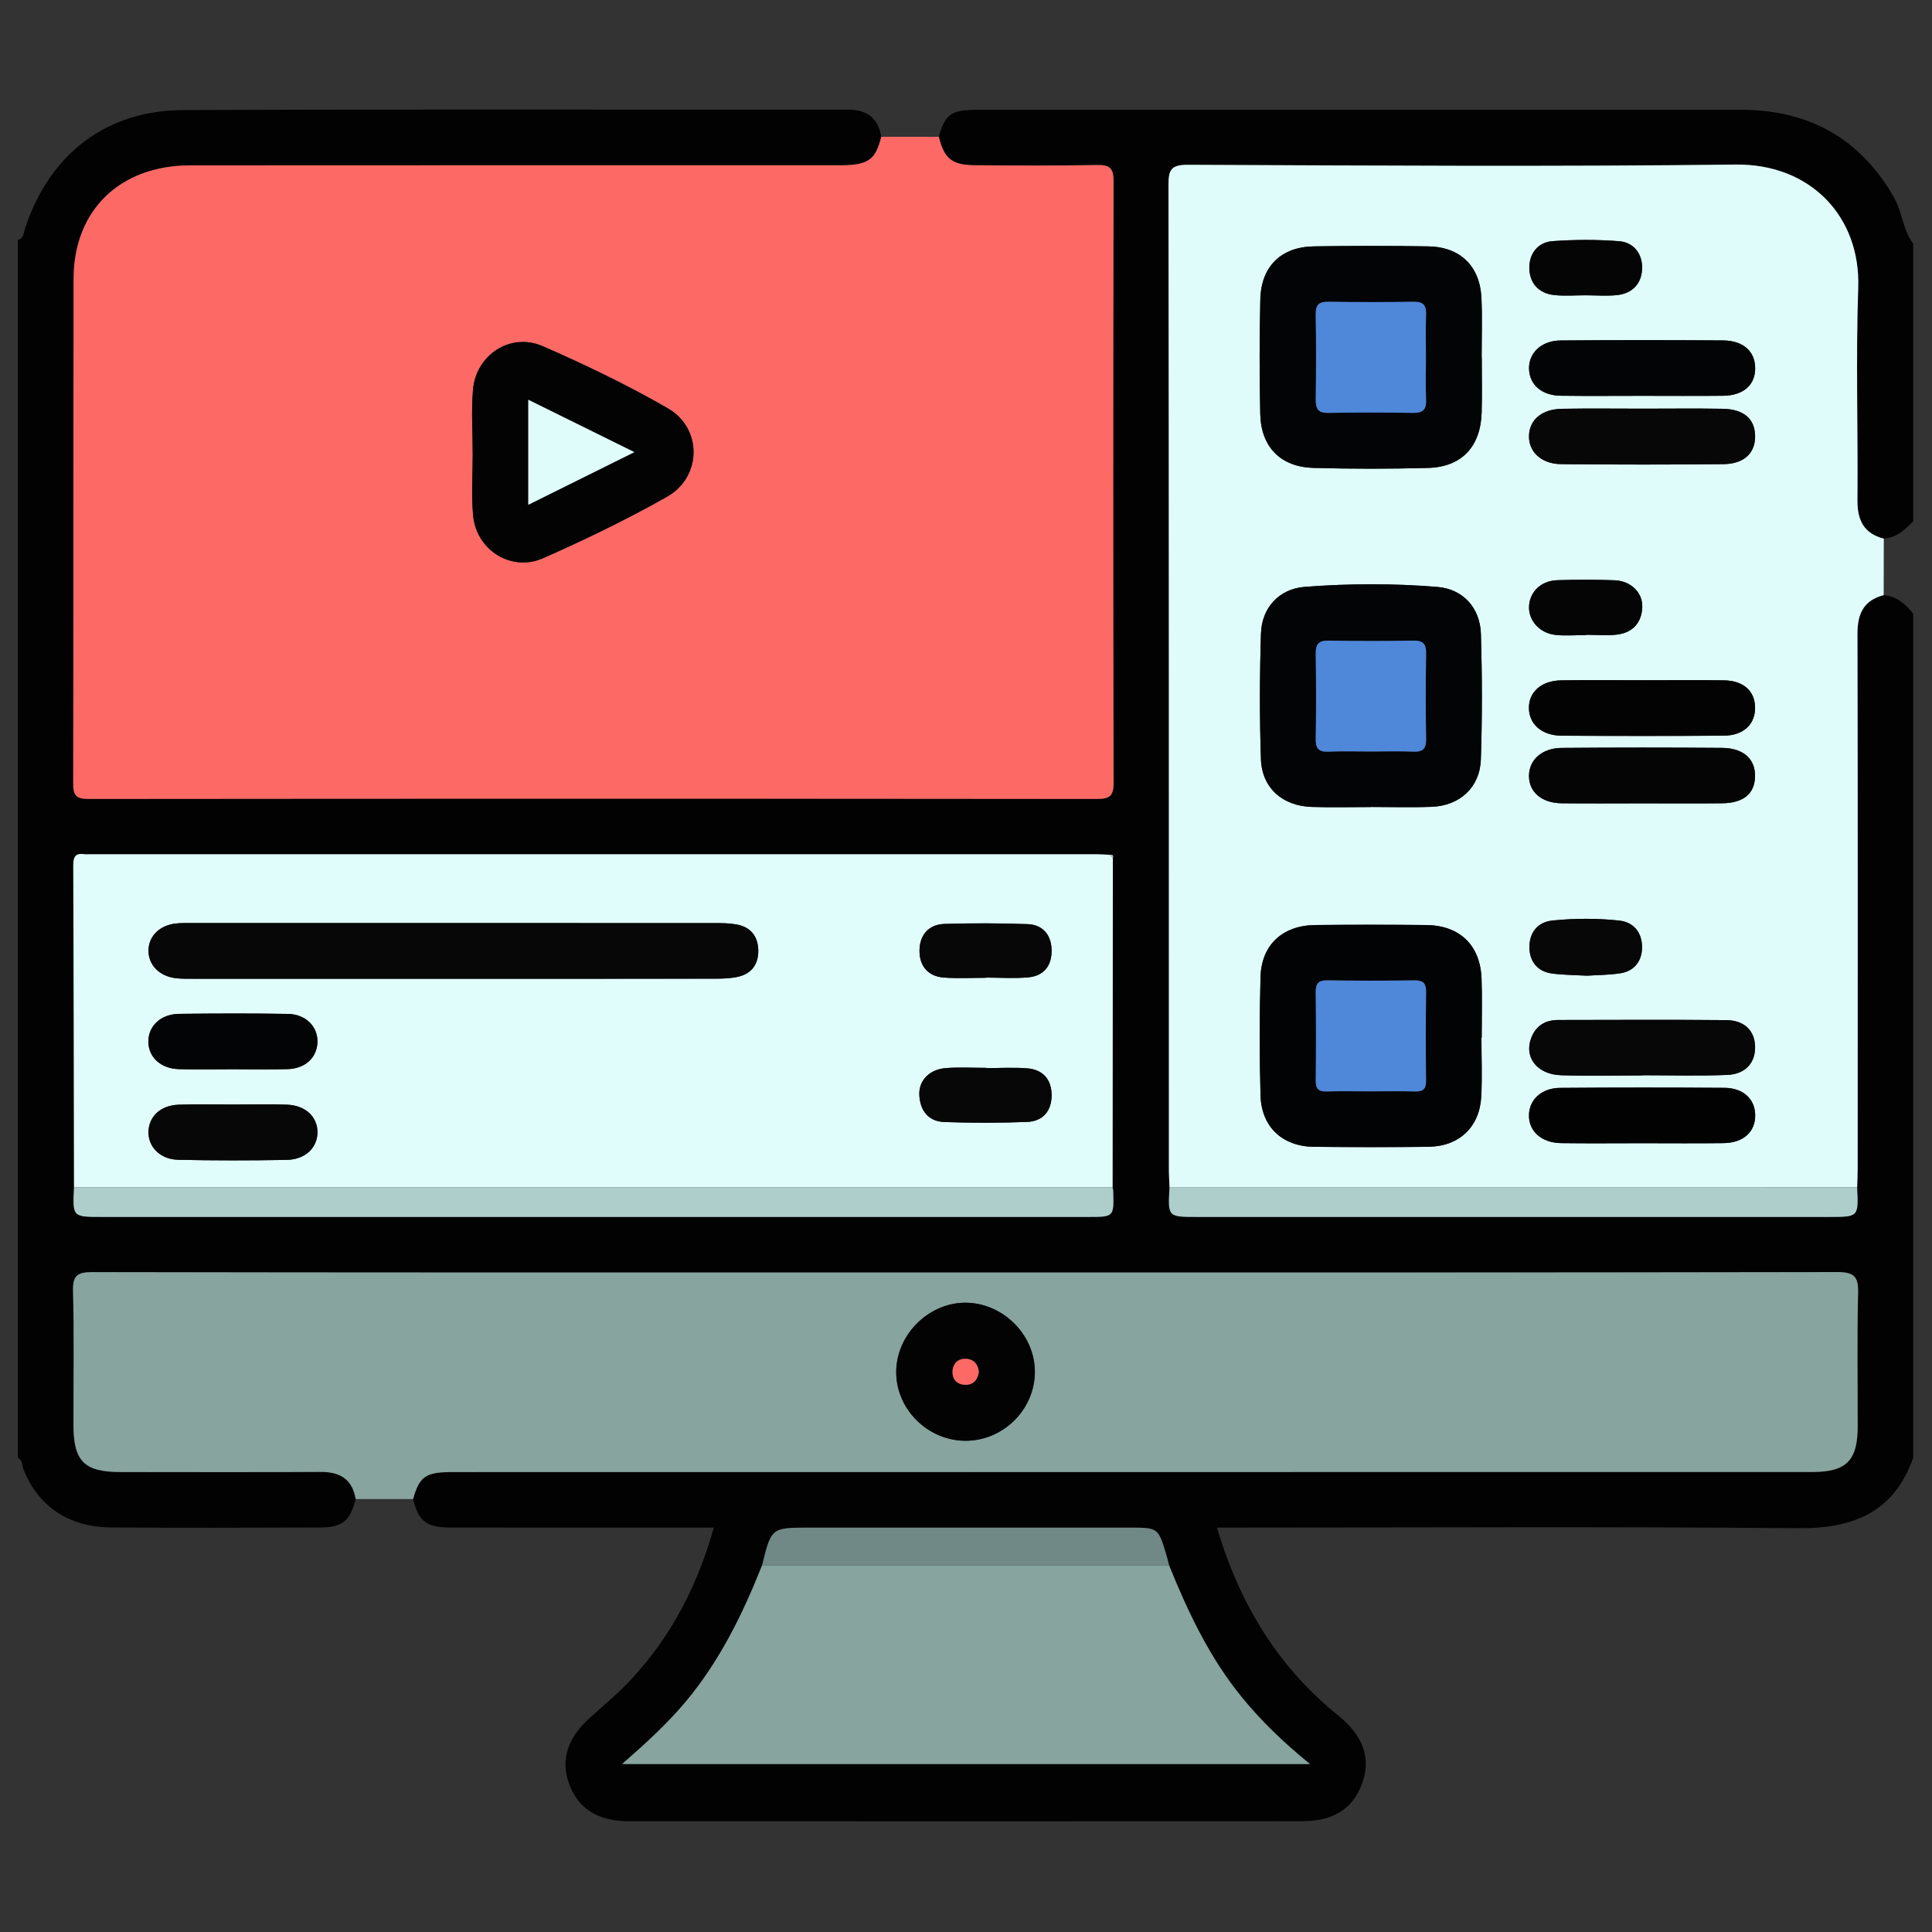 <?xml version="1.0" encoding="UTF-8"?>
<svg xmlns="http://www.w3.org/2000/svg" xmlns:xlink="http://www.w3.org/1999/xlink" version="1.1" id="Layer_1" x="0px" y="0px" width="85px" height="85px" viewBox="0 0 85 85" xml:space="preserve">
<rect x="0" y="0" width="85" height="85" fill="#333333" stroke="none"/>
<g id="Layer_1_1_" display="none">
	<path display="inline" fill="#030303" d="M42.807,4.472c11.269,0,22.541,0.083,33.808-0.04c4.668-0.05,8.201,3.523,8.171,8.15   c-0.093,14.03-0.03,28.062-0.036,42.092c-0.001,3.911-2.402,6.93-6.115,7.725c-0.722,0.156-1.455,0.146-2.188,0.146   c-6.227,0.003-12.452,0.011-18.68-0.011c-0.636-0.004-0.883,0.113-0.861,0.82c0.055,1.887,0.041,3.774,0.005,5.662   c-0.011,0.575,0.123,0.764,0.731,0.756c2.534-0.035,5.071-0.043,7.605-0.002c2.023,0.033,3.799,0.73,5.179,2.27   c0.86,0.957,1.315,2.081,1.313,3.38c-0.004,1.269,0.003,2.536-0.002,3.806c-0.004,1.283-0.434,1.723-1.721,1.723   c-10.113,0.003-20.229,0-30.343,0c-7.945,0-15.89,0.002-23.835,0c-1.569,0-1.926-0.359-1.928-1.938c0-0.985,0-1.973,0-2.959   c0-3.25,1.911-5.522,5.111-6.137c1.094-0.208,2.189-0.146,3.286-0.152c1.888-0.013,3.776-0.036,5.662,0.015   c0.662,0.021,0.786-0.191,0.773-0.801c-0.04-1.859-0.05-3.723,0.003-5.578c0.021-0.731-0.233-0.865-0.905-0.863   c-6.311,0.023-12.622,0.006-18.933,0.018c-3.29,0.008-5.734-1.385-7.253-4.318c-0.511-0.986-0.75-2.061-0.75-3.174   c-0.003-14.37-0.021-28.738,0.01-43.105C0.925,7.689,4.33,4.485,8.742,4.481C20.098,4.464,31.452,4.472,42.807,4.472z    M74.936,42.17c-1.027,0.671-1.494,1.51-0.854,2.717c0.128,0.24,0.154,0.535,0.217,0.807c0.08,0.352,0.286,0.531,0.649,0.523   c1.06,0.271,2.118,0.547,3.18,0.819c1.106,0.296,2.214,0.595,3.322,0.888c0.353,0.094,0.618,0.137,0.601-0.416   c-0.041-1.316-0.031-2.638-0.002-3.955c0.01-0.432-0.166-0.585-0.546-0.673c-1.116-0.26-2.226-0.543-3.338-0.817   c-0.531-0.146-1.083-0.241-1.589-0.447C75.837,41.315,75.316,41.498,74.936,42.17z M80.848,39.854   c0.037,0.02,0.075,0.039,0.114,0.058c-0.017-0.042-0.034-0.083-0.051-0.125c-0.06-0.124-0.103-0.262-0.183-0.37   c-2.58-3.447-7.89-3.564-10.853-0.207c-0.59,0.668-1.183,0.963-2.062,0.733c-5.572-1.457-11.149-2.902-16.729-4.34   c-0.768-0.198-1.188-0.633-1.341-1.429c-0.646-3.31-3.31-5.64-6.655-5.796c-1.201-0.056-2.37,0.157-3.539,0.887   c1.757,0.452,3.354,0.897,4.969,1.264c0.905,0.206,1.41,0.689,1.625,1.59c0.287,1.202,0.631,2.391,0.979,3.577   c0.183,0.612,0.033,1.105-0.394,1.543c-0.94,0.97-1.887,1.936-2.826,2.907c-0.477,0.493-1.016,0.624-1.688,0.435   c-1.353-0.379-2.715-0.724-4.083-1.045c-0.324-0.076-0.655-0.3-1.094-0.127c0.127,0.184,0.211,0.325,0.315,0.45   c2.805,3.407,7.819,3.493,10.792,0.141c0.646-0.726,1.271-0.942,2.221-0.69c5.402,1.437,10.814,2.847,16.238,4.209   c1.008,0.254,1.539,0.721,1.733,1.756c0.356,1.889,1.433,3.345,3.024,4.4c2.127,1.416,5.152,1.555,6.932,0.338   c-0.248-0.279-0.609-0.27-0.923-0.354c-1.356-0.362-2.718-0.711-4.084-1.038c-0.698-0.168-1.144-0.552-1.333-1.251   c-0.338-1.247-0.7-2.488-1.039-3.734c-0.191-0.707-0.05-1.314,0.503-1.847c0.833-0.799,1.657-1.611,2.425-2.471   c0.641-0.716,1.328-0.907,2.258-0.643C77.672,39.123,79.232,39.597,80.848,39.854z M71.443,52.832   c-0.848-0.587-1.752-0.85-2.815-0.828c-3.257,0.059-6.517,0.061-9.772-0.003c-0.922-0.019-1.551,0.265-2.022,1.006   c-0.657,0.611-1.38,0.72-2.146,0.233c-1.453-0.924-2.764-0.811-4.408-0.139c-1.754,0.717-2.854,1.609-3.25,3.438   c-0.166,0.772-0.734,1.168-1.543,1.168c-1.771,0.002-3.542,0.002-5.314,0c-0.764-0.001-1.273-0.366-1.532-1.085   c-0.114-0.316-0.284-0.62-0.35-0.943c-0.254-1.254-0.949-2.021-2.247-2.209c-0.243-0.035-0.501-0.138-0.697-0.283   c-1.479-1.104-2.923-0.855-4.375,0.054c-0.766,0.479-1.487,0.379-2.144-0.234c-0.472-0.745-1.102-1.046-2.026-1.006   c-1.852,0.08-3.709,0.021-5.564,0.024c-4.58,0.009-9.161,0.021-13.741,0.031c-1.038-0.231-1.361-0.592-1.361-1.596   C6.129,37.644,6.128,24.824,6.136,12.005c0-1.399,0.862-2.254,2.25-2.313C8.583,9.683,8.78,9.688,8.977,9.688   c22.568,0,45.134,0,67.705,0c0.281,0,0.563-0.004,0.844,0.021c1.107,0.103,1.912,0.931,1.99,2.044   c0.021,0.281,0.01,0.563,0.01,0.845c0,7.241,0,14.481,0.008,21.722c0,0.31-0.146,0.677,0.283,0.877   c0.785,0.365,1.439,0.938,2.222,1.531c0-0.281,0-0.44,0-0.6c0-7.974,0.008-15.947-0.004-23.92c-0.005-2.98-2.066-5.029-5.06-5.03   c-22.767-0.006-45.531-0.006-68.294,0C5.654,7.181,3.618,9.25,3.61,12.293c-0.008,3.156-0.002,6.311-0.002,9.467   c0,10.96,0.006,21.92-0.006,32.879c-0.002,1.519,0.449,2.82,1.55,3.873c1.112,1.066,2.479,1.317,3.97,1.316   c22.455-0.014,44.911-0.01,67.366-0.01c0.31,0,0.619-0.004,0.93-0.021c2.211-0.107,4.032-1.611,4.475-3.794   c0.342-1.685,0.078-3.396,0.15-5.233C78.824,53.631,75.311,54.195,71.443,52.832z M74.945,34.031   c0.308,0.015,0.627-0.016,0.922,0.054c0.855,0.204,0.976-0.165,0.972-0.946c-0.034-6.354-0.019-12.709-0.019-19.064   c0-1.797,0-1.797-1.872-1.635c-0.169-0.015-0.335-0.044-0.503-0.044C52.814,12.394,31.182,12.397,9.55,12.38   c-0.608,0-0.729,0.175-0.728,0.75c0.017,11.802,0.02,23.604-0.006,35.405c-0.001,0.705,0.233,0.802,0.849,0.799   c4.844-0.021,9.689-0.012,14.534-0.012c0.269,0,0.537,0,0.967,0c-0.768-0.805-0.59-1.563-0.155-2.262   c0.853-1.365,0.727-2.57,0.132-4.112c-0.715-1.852-1.674-3.013-3.592-3.436c-0.753-0.166-1.068-0.736-1.059-1.518   c0.021-1.662,0.005-3.323,0.006-4.985c0.001-1.238,0.155-1.615,1.328-1.917c1.692-0.437,2.481-1.452,3.196-3.057   c0.773-1.735,0.805-3.118-0.13-4.655c-0.489-0.804-0.248-1.476,0.405-2.103c1.138-1.091,2.236-2.224,3.353-3.339   c0.917-0.916,1.249-1.059,2.363-0.427c1.477,0.838,2.726,0.743,4.346,0.105c1.782-0.702,2.845-1.629,3.262-3.439   c0.199-0.863,0.836-1.189,1.712-1.175c1.548,0.027,3.099,0.007,4.646,0.007c1.457,0,1.775,0.124,2.166,1.48   c0.442,1.54,1.338,2.305,2.832,2.987c1.822,0.833,3.312,0.928,4.961-0.115c0.65-0.41,1.287-0.222,1.828,0.331   c0.905,0.927,1.825,1.839,2.748,2.75c1.911,1.888,1.873,1.699,0.728,4.084c-0.419,0.874-0.572,1.615,0.011,2.481   c0.37,0.548,0.657,1.205,0.782,1.852c0.205,1.044,0.806,1.515,1.769,1.842c2.66,0.903,2.346,0.848,2.356,3.405   c0.004,0.758-0.247,1.707,0.112,2.224c0.393,0.564,1.434,0.473,2.181,0.703c0.024,0.008,0.053,0.018,0.079,0.028   c0.322,0.131,0.568,0.053,0.824-0.2C70.182,35.062,72.412,34.192,74.945,34.031z M28.872,35.802   c-0.384-7.415,5.85-14.176,13.27-14.392c7.521-0.219,13.526,4.876,14.538,12.356c0.051,0.375,0.184,0.542,0.524,0.628   c1.553,0.393,3.104,0.795,4.653,1.2c0.383,0.1,0.592,0.101,0.604-0.429c0.043-1.681,0.068-1.681-1.525-2.302   c-0.263-0.102-0.519-0.222-0.785-0.305c-0.649-0.203-1.035-0.629-1.196-1.291c-0.392-1.594-1.022-3.091-1.874-4.496   c-0.318-0.524-0.33-1.057-0.063-1.607c0.172-0.354,0.32-0.717,0.48-1.077c0.563-1.26,0.564-1.263-0.406-2.227   c-0.558-0.555-1.046-1.376-1.714-1.571c-0.721-0.211-1.489,0.494-2.226,0.823c-0.687,0.308-1.271,0.292-1.906-0.106   c-1.102-0.689-2.273-1.287-3.54-1.542c-1.326-0.268-2.115-0.93-2.392-2.239c-0.033-0.162-0.146-0.31-0.176-0.472   c-0.168-0.87-0.664-1.171-1.549-1.069c-0.859,0.099-1.88-0.213-2.564,0.152c-0.661,0.354-0.703,1.461-1.011,2.238   c-0.252,0.637-0.655,1.001-1.322,1.157c-0.987,0.23-1.962,0.541-2.853,1.019c-2.883,1.548-1.911,1.406-5.009,0.099   c-0.406-0.171-0.671-0.167-0.946,0.18c-0.173,0.219-0.398,0.397-0.594,0.6c-0.548,0.563-1.422,1.067-1.547,1.714   c-0.124,0.638,0.483,1.436,0.82,2.14c0.334,0.699,0.313,1.323-0.105,1.989c-0.673,1.076-1.271,2.223-1.501,3.464   c-0.261,1.414-1.067,2.091-2.37,2.493c-1.407,0.433-1.39,0.504-1.383,1.952c0.004,0.787-0.25,1.764,0.121,2.307   c0.369,0.541,1.362,0.688,2.107,0.931c0.758,0.247,1.151,0.742,1.317,1.491c0.232,1.047,0.506,2.131,1.123,2.981   c1.118,1.539,1.053,2.987,0.071,4.498c-0.367,0.563-0.319,1.021,0.257,1.407c0.137,0.093,0.237,0.24,0.362,0.354   c0.6,0.545,1.05,1.491,1.784,1.58c0.679,0.082,1.458-0.479,2.158-0.828c0.678-0.338,1.277-0.304,1.906,0.102   c0.806,0.52,1.659,1.056,2.582,1.216c2.109,0.36,3.345,1.505,3.743,3.588c0.078,0.408,0.328,0.521,0.729,0.511   c0.816-0.027,1.639-0.059,2.449,0.006c0.662,0.054,0.958-0.209,1.131-0.813c0.16-0.563,0.438-1.096,0.633-1.649   c0.193-0.557,0.563-0.904,1.122-1.039c1.653-0.396,3.199-1.056,4.654-1.928c0.474-0.281,0.938-0.295,1.45-0.103   c0.854,0.321,1.705,1.192,2.527,0.896c0.791-0.285,1.315-1.265,2.019-1.869c0.511-0.438,0.573-0.812,0.278-1.425   c-0.369-0.772-1.064-1.556-0.851-2.415c0.226-0.895-0.206-0.964-0.798-1.089c-0.305-0.063-0.619-0.103-0.898-0.224   c-0.559-0.242-0.869-0.075-1.246,0.408c-2.629,3.394-6.104,5.319-10.395,5.502C35.58,49.609,29.284,43.768,28.872,35.802z    M42.837,78.238c7.856,0,15.714,0.005,23.572-0.008c0.858-0.002,2.01,0.379,2.493-0.174c0.424-0.483,0.103-1.607,0.137-2.447   c0.041-0.998-0.413-1.729-1.189-2.289c-0.9-0.65-1.928-0.862-3.024-0.862c-14.673,0.005-29.345,0.004-44.017,0.004   c-0.226,0-0.451-0.002-0.675,0.017c-2.325,0.191-3.51,1.459-3.51,3.748c0,0.338,0.051,0.688-0.01,1.012   c-0.168,0.904,0.253,1.021,1.05,1.02C26.053,78.229,34.445,78.238,42.837,78.238z M42.756,69.755c3.547,0,7.096-0.009,10.645,0.011   c0.549,0.002,0.802-0.092,0.787-0.729c-0.043-1.913-0.039-3.83-0.004-5.743c0.012-0.62-0.238-0.761-0.791-0.76   c-7.098,0.01-14.191,0.011-21.29-0.005c-0.522,0-0.676,0.166-0.669,0.68c0.025,1.941,0.036,3.887-0.005,5.828   c-0.012,0.615,0.199,0.734,0.767,0.73C35.717,69.743,39.237,69.755,42.756,69.755z M51.479,42.481   c-0.918-0.495-1.563-0.34-2.375,0.355c-5.365,4.607-13.638,2.094-15.629-4.689c-0.187-0.637-0.344-1.272,0.176-1.829   c0.523-0.561,1.155-0.438,1.806-0.269c2.121,0.552,4.249,1.08,6.369,1.632c0.311,0.081,0.543,0.148,0.837-0.112   c1.762-1.557,1.749-1.543,1.166-3.745c-0.151-0.574-0.441-0.801-0.995-0.934c-2.103-0.508-4.196-1.057-6.287-1.612   c-1.507-0.4-1.809-1.489-0.745-2.606c4.949-5.192,13.729-3.345,16.174,3.403c0.073,0.211,0.139,0.427,0.207,0.641   c0.245,0.746,0.991,0.717,1.473,0.663c0.434-0.049,0.104-0.634,0.017-0.957c-1.271-4.605-5.249-7.93-9.894-8.291   c-4.811-0.374-9.317,2.3-11.229,6.659c-1.946,4.435-0.879,9.558,2.675,12.853C39.92,48.001,47.711,47.467,51.479,42.481z    M60.552,49.271c2.269,0,4.388,0,6.589,0c-0.58-0.953-1.072-1.862-1.316-2.875c-0.068-0.282-0.271-0.342-0.482-0.396   c-1.711-0.445-3.426-0.873-5.133-1.327c-0.516-0.136-0.563,0.084-0.402,0.468c0.282,0.672,0.576,1.338,0.896,1.994   C61.05,47.855,61.2,48.557,60.552,49.271z"></path>
	<path display="inline" fill="#D7EBFD" d="M74.945,34.031c-2.533,0.161-4.766,1.03-6.59,2.832c-0.256,0.253-0.502,0.332-0.824,0.2   c-0.026-0.011-0.053-0.02-0.079-0.028c-0.747-0.23-1.788-0.139-2.181-0.703c-0.359-0.518-0.108-1.466-0.112-2.224   c-0.013-2.558,0.304-2.502-2.357-3.405c-0.962-0.327-1.563-0.798-1.768-1.842c-0.125-0.647-0.412-1.304-0.782-1.852   c-0.583-0.867-0.43-1.607-0.011-2.481c1.147-2.385,1.186-2.196-0.728-4.084c-0.923-0.91-1.843-1.823-2.746-2.75   c-0.543-0.553-1.18-0.741-1.828-0.331c-1.651,1.042-3.141,0.947-4.961,0.115c-1.494-0.682-2.392-1.447-2.834-2.987   c-0.391-1.356-0.707-1.479-2.164-1.48c-1.551,0-3.101,0.021-4.647-0.007c-0.876-0.015-1.513,0.312-1.712,1.175   c-0.417,1.81-1.48,2.737-3.262,3.439c-1.62,0.638-2.869,0.733-4.346-0.105c-1.115-0.632-1.446-0.489-2.363,0.427   c-1.116,1.115-2.214,2.248-3.353,3.339c-0.653,0.627-0.895,1.298-0.405,2.103c0.935,1.538,0.903,2.92,0.13,4.655   c-0.714,1.604-1.503,2.62-3.196,3.057c-1.173,0.303-1.327,0.679-1.328,1.917c-0.001,1.662,0.014,3.324-0.006,4.985   c-0.009,0.782,0.305,1.352,1.059,1.518c1.918,0.422,2.877,1.584,3.592,3.436c0.595,1.542,0.721,2.747-0.132,4.112   c-0.435,0.696-0.613,1.457,0.155,2.262c-0.43,0-0.698,0-0.967,0c-4.844,0-9.689-0.012-14.534,0.012   c-0.616,0.003-0.85-0.094-0.849-0.799C8.843,36.733,8.84,24.931,8.823,13.129c0-0.575,0.12-0.75,0.728-0.75   c21.631,0.017,43.264,0.014,64.895,0.016c0.168,0,0.334,0.029,0.504,0.044C74.947,19.637,74.945,26.834,74.945,34.031z"></path>
	<path display="inline" fill="#E8EBED" d="M28.825,53.007c0.657,0.613,1.378,0.714,2.144,0.234c1.452-0.909,2.897-1.157,4.375-0.054   c0.196,0.146,0.455,0.248,0.697,0.283c1.298,0.188,1.993,0.955,2.247,2.209c0.065,0.323,0.236,0.627,0.35,0.943   c0.259,0.719,0.768,1.084,1.532,1.085c1.771,0.002,3.543,0.002,5.314,0c0.809,0,1.379-0.396,1.545-1.168   c0.394-1.829,1.494-2.724,3.248-3.438c1.646-0.672,2.957-0.785,4.408,0.139c0.766,0.484,1.486,0.378,2.146-0.233   c4.573,0.004,9.146,0.007,13.721,0.015c0.315,0,0.614-0.035,0.892-0.188c3.867,1.364,7.383,0.799,10.601-2.063   c-0.071,1.843,0.188,3.553-0.149,5.234c-0.441,2.182-2.265,3.686-4.476,3.794c-0.312,0.017-0.62,0.021-0.931,0.021   c-22.454,0-44.91-0.004-67.365,0.011c-1.49,0.001-2.858-0.25-3.97-1.315c-1.101-1.055-1.552-2.357-1.55-3.873   C3.615,43.68,3.608,32.72,3.608,21.76c0-3.156-0.006-6.311,0.002-9.467C3.618,9.25,5.654,7.181,8.678,7.18   c22.765-0.006,45.53-0.006,68.294,0c2.991,0,5.055,2.05,5.06,5.03c0.012,7.974,0.004,15.947,0.004,23.92c0,0.159,0,0.318,0,0.6   c-0.78-0.593-1.435-1.166-2.22-1.531c-0.433-0.2-0.285-0.567-0.285-0.877c-0.008-7.241-0.006-14.481-0.006-21.722   c0-0.282,0.009-0.564-0.012-0.845c-0.076-1.114-0.883-1.942-1.988-2.044c-0.28-0.026-0.563-0.021-0.846-0.021   c-22.568-0.001-45.137-0.001-67.705,0c-0.197,0-0.395-0.005-0.592,0.003c-1.388,0.059-2.249,0.914-2.25,2.313   c-0.005,12.818-0.004,25.638,0,38.457c0,1.004,0.324,1.362,1.361,1.596c-0.106,0.771,0.311,0.967,0.993,0.965   C15.267,53.011,22.046,53.011,28.825,53.007z"></path>
	<path display="inline" fill="#FBDD75" d="M28.872,35.802c0.413,7.966,6.708,13.808,14.671,13.474   c4.289-0.18,7.766-2.106,10.395-5.5c0.375-0.483,0.688-0.65,1.246-0.408c0.279,0.119,0.596,0.16,0.898,0.224   c0.592,0.125,1.021,0.194,0.798,1.091c-0.216,0.857,0.479,1.641,0.851,2.414c0.295,0.612,0.23,0.984-0.278,1.426   c-0.701,0.604-1.228,1.584-2.021,1.869c-0.822,0.295-1.674-0.576-2.524-0.897c-0.515-0.192-0.979-0.181-1.451,0.103   c-1.455,0.872-3.001,1.53-4.654,1.928c-0.563,0.136-0.929,0.482-1.12,1.037c-0.195,0.558-0.475,1.086-0.635,1.651   c-0.173,0.604-0.469,0.866-1.131,0.813c-0.813-0.063-1.633-0.035-2.449-0.008c-0.4,0.014-0.651-0.102-0.729-0.51   c-0.398-2.083-1.634-3.226-3.743-3.588c-0.923-0.16-1.776-0.695-2.582-1.216c-0.629-0.403-1.228-0.438-1.906-0.103   c-0.7,0.35-1.479,0.91-2.158,0.83c-0.734-0.09-1.184-1.035-1.784-1.58c-0.125-0.112-0.225-0.262-0.362-0.354   c-0.576-0.387-0.625-0.844-0.257-1.407c0.982-1.511,1.046-2.959-0.071-4.498c-0.617-0.851-0.891-1.934-1.123-2.981   c-0.166-0.749-0.559-1.244-1.317-1.491c-0.745-0.243-1.738-0.39-2.107-0.931c-0.371-0.543-0.116-1.521-0.121-2.307   c-0.007-1.448-0.024-1.519,1.383-1.952c1.303-0.402,2.109-1.079,2.37-2.493c0.23-1.242,0.828-2.389,1.501-3.464   c0.418-0.666,0.44-1.29,0.105-1.989c-0.337-0.704-0.944-1.502-0.82-2.14c0.125-0.647,0.999-1.151,1.547-1.714   c0.196-0.202,0.421-0.38,0.594-0.6c0.275-0.347,0.54-0.351,0.946-0.18c3.098,1.307,2.126,1.449,5.009-0.099   c0.891-0.478,1.866-0.789,2.853-1.019c0.667-0.155,1.07-0.52,1.322-1.157c0.308-0.777,0.35-1.885,1.011-2.238   c0.684-0.366,1.705-0.054,2.564-0.152c0.887-0.102,1.381,0.2,1.551,1.069c0.028,0.163,0.141,0.31,0.174,0.472   c0.274,1.309,1.063,1.971,2.392,2.239c1.265,0.255,2.44,0.853,3.54,1.542c0.636,0.398,1.223,0.414,1.906,0.106   c0.732-0.329,1.505-1.034,2.226-0.823c0.668,0.195,1.156,1.016,1.714,1.571c0.973,0.964,0.969,0.967,0.406,2.227   c-0.16,0.359-0.311,0.723-0.482,1.077c-0.268,0.551-0.256,1.083,0.063,1.607c0.851,1.404,1.481,2.901,1.874,4.496   c0.16,0.662,0.547,1.087,1.197,1.291c0.268,0.083,0.521,0.203,0.785,0.305c1.596,0.622,1.567,0.621,1.524,2.302   c-0.014,0.53-0.224,0.529-0.604,0.429c-1.549-0.404-3.102-0.807-4.652-1.2c-0.342-0.086-0.475-0.253-0.525-0.628   c-1.011-7.48-7.016-12.575-14.537-12.356C34.722,21.625,28.488,28.387,28.872,35.802z"></path>
	<path display="inline" fill="#EBEEF0" d="M42.837,78.238c-8.393,0-16.785-0.012-25.177,0.018c-0.797,0.002-1.218-0.113-1.05-1.018   c0.061-0.326,0.01-0.674,0.01-1.012c0-2.289,1.186-3.559,3.51-3.748c0.224-0.021,0.45-0.019,0.675-0.019   c14.672,0,29.345,0.001,44.017-0.004c1.099,0,2.123,0.212,3.025,0.862c0.775,0.561,1.229,1.289,1.188,2.287   c-0.034,0.842,0.287,1.965-0.138,2.447c-0.482,0.553-1.635,0.172-2.492,0.174C58.552,78.243,50.693,78.238,42.837,78.238z"></path>
	<path display="inline" fill="#817481" d="M80.846,39.855c-1.611-0.258-3.174-0.732-4.738-1.177   c-0.93-0.264-1.615-0.073-2.258,0.643c-0.768,0.86-1.592,1.672-2.425,2.471c-0.553,0.531-0.694,1.14-0.503,1.845   c0.339,1.248,0.701,2.489,1.039,3.736c0.189,0.7,0.635,1.083,1.333,1.251c1.366,0.327,2.728,0.676,4.084,1.038   c0.313,0.084,0.675,0.072,0.923,0.352c-1.779,1.219-4.805,1.08-6.932-0.336c-1.594-1.058-2.668-2.514-3.023-4.4   c-0.195-1.035-0.729-1.504-1.734-1.756c-5.424-1.363-10.836-2.772-16.238-4.209c-0.947-0.252-1.575-0.036-2.221,0.69   c-2.975,3.352-7.987,3.268-10.792-0.141c-0.104-0.125-0.188-0.266-0.315-0.45c0.438-0.173,0.77,0.052,1.094,0.127   c1.368,0.321,2.731,0.666,4.083,1.045c0.673,0.189,1.211,0.058,1.689-0.435c0.938-0.971,1.885-1.937,2.825-2.907   c0.427-0.438,0.572-0.932,0.394-1.543c-0.353-1.186-0.692-2.375-0.979-3.577c-0.215-0.901-0.719-1.385-1.625-1.59   c-1.614-0.367-3.21-0.813-4.968-1.264c1.169-0.73,2.338-0.943,3.539-0.887c3.346,0.157,6.012,2.487,6.655,5.796   c0.153,0.795,0.573,1.23,1.341,1.429c5.577,1.438,11.154,2.883,16.729,4.34c0.88,0.23,1.472-0.064,2.062-0.733   c2.964-3.358,8.271-3.24,10.853,0.207c0.08,0.108,0.123,0.246,0.183,0.37C80.891,39.81,80.867,39.832,80.846,39.855z"></path>
	<path display="inline" fill="#A499A4" d="M42.756,69.755c-3.52,0-7.04-0.012-10.56,0.013c-0.568,0.004-0.779-0.115-0.767-0.729   c0.041-1.94,0.03-3.888,0.005-5.828c-0.006-0.515,0.147-0.681,0.669-0.678c7.096,0.014,14.192,0.013,21.29,0.003   c0.553-0.001,0.803,0.14,0.791,0.76c-0.035,1.913-0.039,3.83,0.004,5.743c0.015,0.638-0.238,0.729-0.787,0.729   C49.854,69.746,46.305,69.755,42.756,69.755z"></path>
	<path display="inline" fill="#E7E9EB" d="M51.479,42.481c-3.768,4.985-11.559,5.52-16.256,1.162   c-3.554-3.294-4.621-8.417-2.675-12.854c1.912-4.359,6.421-7.033,11.229-6.659c4.646,0.361,8.623,3.686,9.895,8.291   c0.09,0.322,0.417,0.908-0.018,0.957c-0.479,0.054-1.227,0.083-1.473-0.663c-0.068-0.213-0.133-0.43-0.207-0.641   c-2.443-6.748-11.225-8.595-16.173-3.403c-1.064,1.117-0.762,2.207,0.745,2.606c2.091,0.555,4.184,1.104,6.287,1.612   c0.552,0.133,0.843,0.36,0.995,0.934c0.583,2.202,0.596,2.188-1.166,3.745c-0.294,0.26-0.526,0.193-0.837,0.112   c-2.121-0.553-4.248-1.081-6.369-1.632c-0.65-0.169-1.283-0.292-1.806,0.269c-0.52,0.556-0.363,1.191-0.176,1.829   c1.993,6.784,10.265,9.297,15.63,4.689C49.913,42.141,50.561,41.986,51.479,42.481z"></path>
	<path display="inline" fill="#C3E1FE" d="M74.945,34.031c0-7.197,0.002-14.394,0.003-21.591c1.872-0.162,1.872-0.162,1.872,1.635   c0,6.355-0.016,12.71,0.019,19.064c0.004,0.781-0.114,1.149-0.972,0.946C75.572,34.015,75.253,34.046,74.945,34.031z"></path>
	<path display="inline" fill="#D4E8FA" d="M60.552,49.271c0.648-0.715,0.498-1.416,0.147-2.139   c-0.318-0.654-0.612-1.322-0.896-1.994c-0.16-0.384-0.109-0.604,0.403-0.468c1.707,0.454,3.422,0.884,5.133,1.327   c0.212,0.057,0.414,0.113,0.481,0.396c0.246,1.013,0.738,1.922,1.318,2.875C64.939,49.271,62.82,49.271,60.552,49.271z"></path>
	<path display="inline" fill="#D2E4F3" d="M28.825,53.007c-6.779,0.004-13.559,0.004-20.338,0.017   c-0.683,0.002-1.099-0.193-0.993-0.965c4.58-0.012,9.161-0.022,13.741-0.033c1.855-0.004,3.712,0.058,5.564-0.022   C27.724,51.961,28.353,52.262,28.825,53.007z"></path>
	<path display="inline" fill="#E6E9EC" d="M78.164,42.063c1.111,0.274,2.223,0.557,3.338,0.817c0.38,0.088,0.557,0.242,0.546,0.673   c-0.03,1.317-0.039,2.639,0.002,3.955c0.019,0.553-0.248,0.51-0.601,0.416c-1.108-0.293-2.215-0.592-3.322-0.888   C78.141,45.379,78.15,43.721,78.164,42.063z"></path>
	<path display="inline" fill="#C2DFFB" d="M78.164,42.063c-0.014,1.658-0.023,3.315-0.037,4.974c-1.061-0.273-2.12-0.547-3.18-0.819   c-0.004-1.35-0.008-2.698-0.012-4.047c0.381-0.673,0.899-0.855,1.64-0.554C77.081,41.822,77.633,41.918,78.164,42.063z"></path>
	<path display="inline" fill="#D2E4F3" d="M71.443,52.832c-0.277,0.154-0.576,0.189-0.894,0.188   c-4.573-0.008-9.146-0.01-13.721-0.014c0.473-0.742,1.103-1.023,2.022-1.006c3.256,0.063,6.518,0.063,9.772,0.003   C69.691,51.982,70.598,52.245,71.443,52.832z"></path>
	<path display="inline" fill="#D3E6F8" d="M74.936,42.17c0.004,1.35,0.008,2.698,0.014,4.047c-0.363,0.008-0.569-0.174-0.649-0.523   c-0.063-0.271-0.089-0.564-0.217-0.807C73.441,43.682,73.906,42.841,74.936,42.17z"></path>
	<path display="inline" fill="#817481" d="M80.911,39.788c0.017,0.042,0.034,0.083,0.051,0.125c-0.039-0.02-0.077-0.039-0.114-0.058   C80.867,39.832,80.891,39.81,80.911,39.788z"></path>
</g>
<path fill-rule="evenodd" clip-rule="evenodd" fill="#020202" d="M0.787,64.139c0-17.861,0-35.722,0-53.583  c0.264-0.074,0.254-0.324,0.317-0.516c1.072-3.246,3.548-5.183,6.948-5.197c9.753-0.041,19.506-0.012,29.258-0.019  c0.837-0.001,1.325,0.366,1.461,1.194c-0.253,1.027-0.581,1.254-1.836,1.254c-9.525,0.001-19.05-0.004-28.574,0.004  c-3.079,0.003-5.118,1.971-5.125,4.975c-0.017,7.408,0,14.816-0.018,22.225C3.218,35.01,3.363,35.15,3.896,35.15  c14.789-0.014,29.578-0.014,44.366,0c0.558,0,0.731-0.128,0.731-0.711c-0.021-8.819-0.02-17.638-0.001-26.458  c0.001-0.572-0.156-0.732-0.725-0.721c-1.79,0.035-3.581,0.021-5.372,0.01c-1.015-0.007-1.354-0.29-1.592-1.251  c0.282-1.001,0.542-1.189,1.709-1.189c11.18-0.001,22.36-0.001,33.541,0c0.244,0,0.488,0.006,0.731,0.023  c2.696,0.189,4.686,1.475,6.035,3.817c0.376,0.655,0.396,1.439,0.854,2.048c0,4.072,0,8.143,0,12.215  c-0.36,0.375-0.738,0.722-1.295,0.765c-0.879-0.227-1.166-0.814-1.158-1.69c0.026-3.119-0.073-6.241,0.034-9.357  c0.106-3.108-2.087-5.451-5.397-5.411C68.329,7.336,60.3,7.284,52.271,7.251c-0.742-0.003-0.865,0.205-0.864,0.892  c0.021,14.43,0.016,28.86,0.018,43.291c0,0.27,0.019,0.54,0.029,0.812c-0.076,1.295-0.076,1.295,1.214,1.295  c9.274,0,18.549,0,27.823,0c1.278,0,1.278,0,1.215-1.297c0.009-0.298,0.023-0.595,0.023-0.893c0.001-7.823,0.009-15.646-0.009-23.47  c-0.002-0.874,0.272-1.468,1.153-1.697c0.577,0.044,0.965,0.392,1.3,0.821c0,12.378,0,24.756,0,37.134  c-0.856,2.407-2.644,3.118-5.079,3.096c-8.222-0.074-16.445-0.027-24.669-0.027c-0.281,0-0.562,0-0.884,0  c0.997,3.367,2.689,6.135,5.353,8.284c1.121,0.905,1.43,1.914,1.024,3c-0.405,1.085-1.258,1.632-2.631,1.633  c-9.879,0.005-19.757,0.005-29.636,0c-1.362-0.001-2.22-0.563-2.616-1.652c-0.379-1.042-0.069-2.009,0.916-2.896  c0.604-0.545,1.234-1.066,1.788-1.658c1.781-1.904,2.948-4.148,3.665-6.71c-0.35,0-0.62,0-0.89,0c-3.555,0-7.11,0.003-10.666-0.003  c-1.091-0.002-1.422-0.259-1.677-1.252c0.286-0.999,0.551-1.188,1.716-1.188c8.331-0.002,16.663-0.002,24.993-0.002  c11.615,0,23.229,0.001,34.845-0.001c1.506,0,2.001-0.5,2.003-1.996c0.002-1.953-0.031-3.908,0.018-5.861  c0.019-0.722-0.152-0.94-0.915-0.938c-13.921,0.025-27.844,0.019-41.765,0.019c-11.669,0-23.338,0.006-35.007-0.017  c-0.675,0-0.865,0.161-0.847,0.845c0.049,1.951,0.017,3.906,0.018,5.86c0.001,1.615,0.469,2.089,2.073,2.09  c2.931,0.002,5.862,0.012,8.792-0.006c0.861-0.006,1.405,0.316,1.552,1.196c-0.249,0.969-0.58,1.247-1.591,1.249  c-3.06,0.01-6.121,0.021-9.181-0.003c-1.871-0.014-3.21-0.947-3.851-2.572C0.96,64.461,1,64.234,0.787,64.139z M51.432,68.863  c-0.04-0.155-0.074-0.314-0.121-0.468c-0.359-1.185-0.359-1.185-1.627-1.185c-4.693,0-9.387,0-14.081,0  c-1.666,0-1.666,0-2.072,1.652c-0.853,2.147-1.861,4.206-3.356,5.997c-0.827,0.989-1.778,1.854-2.807,2.751  c10.123,0,20.125,0,30.266,0c-1.167-0.95-2.139-1.886-2.999-2.94C53.211,72.927,52.267,70.927,51.432,68.863z M3.256,52.243  C3.192,53.54,3.192,53.54,4.469,53.54c14.477,0,28.953,0,43.431,0c1.11,0,1.11,0,1.076-1.142c-0.002-0.054-0.017-0.106-0.026-0.161  c0.004-4.825,0.007-9.652,0.011-14.478c0.036-0.12-0.007-0.171-0.131-0.15c-0.19-0.009-0.38-0.025-0.568-0.025  c-14.766-0.001-29.532-0.001-44.297-0.001c-0.082,0-0.165,0.01-0.244-0.002c-0.393-0.061-0.5,0.105-0.498,0.494  C3.243,42.798,3.247,47.521,3.256,52.243z"></path>
<path fill-rule="evenodd" clip-rule="evenodd" fill="#FD6965" d="M38.772,6.019c0.844,0,1.688-0.001,2.532-0.001  c0.237,0.963,0.577,1.245,1.592,1.252c1.791,0.012,3.582,0.025,5.372-0.01c0.568-0.011,0.726,0.149,0.725,0.721  c-0.019,8.819-0.02,17.639,0.001,26.458c0,0.583-0.174,0.712-0.731,0.711c-14.789-0.015-29.577-0.014-44.366,0  c-0.532,0-0.678-0.14-0.676-0.674c0.018-7.408,0-14.816,0.018-22.225c0.007-3.004,2.046-4.972,5.125-4.975  c9.524-0.008,19.049-0.003,28.574-0.004C38.191,7.272,38.519,7.046,38.772,6.019z M20.795,19.913c0.001,0,0.002,0,0.003,0  c0,0.92-0.066,1.846,0.016,2.758c0.137,1.53,1.682,2.506,3.086,1.885c1.852-0.818,3.681-1.705,5.443-2.699  c1.538-0.868,1.569-3.011,0.04-3.892c-1.775-1.022-3.633-1.92-5.513-2.737c-1.414-0.614-2.933,0.387-3.061,1.926  C20.732,18.068,20.795,18.993,20.795,19.913z"></path>
<path fill-rule="evenodd" clip-rule="evenodd" fill="#DFFCFB" d="M82.879,23.698c-0.002,0.829-0.004,1.657-0.005,2.485  c-0.881,0.229-1.155,0.824-1.153,1.697c0.018,7.824,0.01,15.646,0.009,23.47c0,0.298-0.015,0.595-0.023,0.893  c-10.085,0-20.169,0.001-30.252,0.002c-0.011-0.271-0.029-0.542-0.029-0.812c-0.002-14.431,0.003-28.861-0.018-43.291  c-0.001-0.687,0.122-0.895,0.864-0.892C60.3,7.284,68.329,7.336,76.357,7.24c3.311-0.04,5.504,2.303,5.397,5.411  c-0.107,3.116-0.008,6.238-0.034,9.357C81.713,22.884,82,23.472,82.879,23.698z M65.191,15.711c-0.001,0-0.004,0-0.005,0  c0-0.867,0.031-1.735-0.009-2.6c-0.065-1.401-0.93-2.248-2.338-2.272c-1.679-0.028-3.358-0.028-5.037,0  c-1.442,0.024-2.321,0.884-2.354,2.338c-0.04,1.679-0.039,3.359-0.003,5.038c0.033,1.45,0.894,2.33,2.343,2.371  c1.678,0.047,3.359,0.046,5.037,0.001c1.481-0.04,2.316-0.933,2.361-2.438C65.211,17.337,65.191,16.523,65.191,15.711z   M60.304,35.507c0-0.001,0-0.003,0-0.004c0.894,0,1.789,0.027,2.682-0.006c1.233-0.046,2.124-0.852,2.166-2.081  c0.062-1.839,0.058-3.684,0.003-5.522c-0.033-1.145-0.783-1.979-1.909-2.071c-1.942-0.16-3.897-0.153-5.841-0.004  c-1.129,0.087-1.893,0.918-1.927,2.053c-0.058,1.839-0.063,3.684-0.002,5.522c0.041,1.266,0.942,2.066,2.228,2.107  C58.569,35.53,59.437,35.507,60.304,35.507z M65.177,45.654c0.003,0,0.008,0,0.012,0c0-0.867,0.026-1.735-0.006-2.602  c-0.058-1.471-0.959-2.34-2.439-2.355c-1.626-0.017-3.251-0.018-4.877,0c-1.44,0.016-2.371,0.872-2.409,2.292  c-0.047,1.733-0.047,3.47,0,5.202c0.039,1.387,0.961,2.247,2.347,2.263c1.68,0.018,3.361,0.02,5.04,0  c1.348-0.017,2.251-0.865,2.324-2.201C65.215,47.39,65.177,46.521,65.177,45.654z M72.298,17.98c-1.19,0-2.382-0.015-3.572,0.005  c-0.894,0.015-1.44,0.484-1.456,1.192c-0.014,0.701,0.539,1.234,1.413,1.243c2.382,0.024,4.764,0.025,7.145,0  c0.913-0.01,1.401-0.494,1.39-1.242c-0.011-0.749-0.498-1.178-1.429-1.193C74.625,17.965,73.462,17.98,72.298,17.98z M72.262,47.315  c0-0.002,0-0.006,0-0.008c1.245,0,2.491,0.037,3.734-0.015c0.799-0.032,1.234-0.54,1.221-1.238  c-0.015-0.705-0.462-1.165-1.273-1.173c-2.461-0.022-4.925-0.01-7.388-0.006c-0.565,0.002-0.984,0.248-1.192,0.799  c-0.317,0.846,0.265,1.601,1.326,1.633C69.879,47.345,71.071,47.315,72.262,47.315z M72.277,35.344c1.163,0,2.327,0.01,3.49-0.003  c0.936-0.01,1.425-0.417,1.447-1.165c0.024-0.771-0.501-1.265-1.447-1.272c-2.354-0.018-4.708-0.019-7.063,0.001  c-0.87,0.008-1.434,0.53-1.435,1.231c-0.001,0.711,0.556,1.194,1.436,1.205C69.896,35.355,71.086,35.344,72.277,35.344z   M72.236,17.415c1.191,0,2.383,0.01,3.572-0.003c0.893-0.01,1.411-0.47,1.412-1.21c0-0.736-0.52-1.219-1.414-1.225  c-2.381-0.017-4.762-0.018-7.144,0.002c-0.854,0.007-1.42,0.56-1.391,1.265c0.028,0.691,0.561,1.156,1.393,1.167  C69.855,17.427,71.047,17.415,72.236,17.415z M72.271,29.928c-1.191,0-2.382-0.011-3.572,0.003c-0.875,0.01-1.438,0.505-1.433,1.218  c0.006,0.714,0.564,1.212,1.444,1.218c2.381,0.014,4.762,0.017,7.143-0.002c0.872-0.007,1.388-0.523,1.363-1.269  c-0.024-0.712-0.523-1.152-1.374-1.165C74.652,29.917,73.461,29.928,72.271,29.928z M72.257,50.297c1.191,0,2.381,0.012,3.571-0.004  c0.876-0.012,1.402-0.498,1.393-1.236c-0.01-0.705-0.522-1.191-1.354-1.197c-2.407-0.017-4.816-0.017-7.224,0.002  c-0.819,0.005-1.362,0.512-1.375,1.195c-0.015,0.713,0.552,1.225,1.418,1.236C69.876,50.31,71.067,50.297,72.257,50.297z   M69.819,42.926c0.457-0.03,0.976-0.027,1.48-0.107c0.624-0.1,0.947-0.562,0.944-1.149c-0.004-0.623-0.344-1.098-1.015-1.17  c-0.971-0.103-1.949-0.1-2.921-0.001c-0.676,0.068-1.018,0.546-1.02,1.166c-0.002,0.621,0.346,1.087,1.016,1.17  C68.786,42.895,69.275,42.896,69.819,42.926z M69.761,12.992c0.461,0,0.926,0.04,1.382-0.008c0.691-0.073,1.094-0.524,1.104-1.192  c0.01-0.635-0.376-1.131-1.016-1.18c-0.97-0.075-1.952-0.073-2.923-0.002c-0.644,0.046-1.029,0.545-1.024,1.173  c0.004,0.664,0.402,1.125,1.096,1.199C68.835,13.031,69.3,12.991,69.761,12.992z M69.788,27.94c0-0.003,0-0.008,0-0.012  c0.46,0,0.928,0.05,1.38-0.012c0.674-0.091,1.063-0.53,1.085-1.213c0.021-0.632-0.504-1.146-1.211-1.173  c-0.839-0.033-1.681-0.032-2.52-0.004c-0.724,0.024-1.213,0.5-1.25,1.143c-0.034,0.607,0.443,1.177,1.137,1.261  C68.862,27.985,69.328,27.94,69.788,27.94z"></path>
<path fill-rule="evenodd" clip-rule="evenodd" fill="#87A49F" d="M18.173,65.952c-0.841,0.001-1.683,0.001-2.524,0.001  c-0.147-0.88-0.691-1.202-1.552-1.196c-2.931,0.018-5.861,0.008-8.792,0.006c-1.604-0.001-2.072-0.475-2.073-2.09  c-0.001-1.954,0.032-3.909-0.018-5.86c-0.018-0.684,0.172-0.845,0.847-0.845c11.669,0.022,23.338,0.017,35.007,0.017  c13.921,0,27.844,0.007,41.765-0.019c0.763-0.002,0.934,0.217,0.915,0.938c-0.049,1.953-0.016,3.908-0.018,5.861  c-0.002,1.496-0.497,1.996-2.003,1.996c-11.615,0.002-23.229,0.001-34.845,0.001c-8.331,0-16.662,0-24.993,0.002  C18.724,64.765,18.459,64.953,18.173,65.952z M42.461,63.388c1.667,0.012,3.064-1.366,3.069-3.03  c0.005-1.607-1.366-3.002-2.99-3.043c-1.634-0.038-3.082,1.359-3.11,3.004C39.402,61.969,40.791,63.375,42.461,63.388z"></path>
<path fill-rule="evenodd" clip-rule="evenodd" fill="#E0FCFB" d="M48.961,37.759c-0.004,4.826-0.007,9.653-0.011,14.478  c-15.231,0.001-30.463,0.003-45.694,0.006c-0.009-4.723-0.013-9.445-0.033-14.168c-0.002-0.389,0.104-0.554,0.498-0.494  c0.08,0.012,0.162,0.002,0.244,0.002c14.766,0,29.531,0,44.297,0.001c0.188,0,0.378,0.016,0.568,0.025  C48.873,37.66,48.918,37.709,48.961,37.759z M19.924,43.062c3.854,0,7.708,0.002,11.562-0.004c0.323-0.001,0.654-0.012,0.968-0.08  c0.614-0.132,0.919-0.561,0.907-1.171c-0.011-0.615-0.338-1.022-0.955-1.134c-0.317-0.057-0.647-0.061-0.971-0.061  c-7.653-0.003-15.308-0.002-22.961-0.001c-0.244,0-0.49-0.007-0.732,0.019c-0.72,0.077-1.202,0.556-1.209,1.186  c-0.009,0.625,0.465,1.126,1.179,1.218c0.268,0.035,0.542,0.028,0.813,0.028C12.324,43.062,16.124,43.062,19.924,43.062z   M10.277,48.595c-0.811,0-1.623-0.025-2.432,0.008c-0.779,0.031-1.284,0.511-1.312,1.165c-0.029,0.671,0.501,1.239,1.302,1.257  c1.593,0.037,3.189,0.034,4.783,0.005c0.817-0.016,1.345-0.536,1.35-1.21c0.004-0.68-0.523-1.188-1.339-1.219  C11.845,48.568,11.061,48.593,10.277,48.595z M10.229,47.042c0.811,0,1.622,0.019,2.432-0.005c0.768-0.023,1.279-0.504,1.305-1.172  c0.028-0.69-0.504-1.244-1.302-1.257c-1.594-0.027-3.188-0.023-4.782-0.002c-0.812,0.011-1.353,0.531-1.354,1.216  c-0.001,0.688,0.542,1.194,1.35,1.216C8.661,47.059,9.445,47.042,10.229,47.042z M43.384,43.019c0-0.002,0-0.007,0-0.009  c0.621,0,1.246,0.045,1.861-0.012c0.705-0.065,1.045-0.544,1.02-1.229c-0.022-0.654-0.399-1.089-1.057-1.112  c-1.215-0.044-2.434-0.045-3.648-0.009c-0.703,0.02-1.097,0.488-1.106,1.162c-0.008,0.671,0.361,1.145,1.067,1.198  C42.139,43.056,42.763,43.019,43.384,43.019z M43.396,46.992c0-0.003,0-0.008,0-0.011c-0.595,0-1.193-0.036-1.784,0.01  c-0.729,0.057-1.203,0.556-1.165,1.201c0.039,0.679,0.406,1.148,1.104,1.172c1.214,0.042,2.432,0.044,3.646-0.005  c0.692-0.028,1.075-0.49,1.07-1.186c-0.006-0.694-0.392-1.122-1.089-1.173C44.587,46.957,43.99,46.992,43.396,46.992z"></path>
<path fill-rule="evenodd" clip-rule="evenodd" fill="#87A49F" d="M51.432,68.863c0.835,2.063,1.779,4.063,3.203,5.808  c0.86,1.055,1.832,1.99,2.999,2.94c-10.141,0-20.143,0-30.266,0c1.029-0.897,1.98-1.762,2.807-2.751  c1.495-1.791,2.503-3.85,3.356-5.997C39.498,68.863,45.464,68.863,51.432,68.863z"></path>
<path fill-rule="evenodd" clip-rule="evenodd" fill="#AECECC" d="M3.256,52.243c15.231-0.003,30.463-0.005,45.694-0.006  c0.01,0.055,0.024,0.107,0.026,0.161c0.034,1.142,0.034,1.142-1.076,1.142c-14.478,0-28.955,0-43.431,0  C3.192,53.54,3.192,53.54,3.256,52.243z"></path>
<path fill-rule="evenodd" clip-rule="evenodd" fill="#AECECC" d="M51.454,52.245c10.083-0.001,20.167-0.002,30.252-0.002  c0.063,1.297,0.063,1.297-1.215,1.297c-9.274,0-18.549,0-27.823,0C51.378,53.54,51.378,53.54,51.454,52.245z"></path>
<path fill-rule="evenodd" clip-rule="evenodd" fill="#708886" d="M51.432,68.863c-5.968,0-11.934,0-17.901,0  c0.406-1.652,0.406-1.652,2.072-1.652c4.694,0,9.388,0,14.081,0c1.268,0,1.268,0,1.627,1.185  C51.357,68.549,51.392,68.708,51.432,68.863z"></path>
<path fill-rule="evenodd" clip-rule="evenodd" fill="#AECECC" d="M48.961,37.759c-0.043-0.05-0.088-0.1-0.131-0.15  C48.954,37.588,48.997,37.639,48.961,37.759z"></path>
<path fill-rule="evenodd" clip-rule="evenodd" fill="#030303" d="M20.795,19.913c0-0.92-0.063-1.845,0.014-2.759  c0.128-1.539,1.647-2.54,3.061-1.926c1.88,0.817,3.738,1.715,5.513,2.737c1.529,0.881,1.499,3.023-0.04,3.892  c-1.762,0.994-3.592,1.881-5.443,2.699c-1.405,0.622-2.95-0.354-3.086-1.885c-0.082-0.913-0.016-1.838-0.016-2.758  C20.797,19.913,20.796,19.913,20.795,19.913z M23.242,22.209c1.568-0.778,3.06-1.519,4.669-2.316  c-1.624-0.802-3.113-1.538-4.669-2.305C23.242,19.176,23.242,20.632,23.242,22.209z"></path>
<path fill-rule="evenodd" clip-rule="evenodd" fill="#030405" d="M65.191,15.711c0,0.813,0.02,1.626-0.004,2.438  c-0.045,1.505-0.88,2.398-2.361,2.438c-1.678,0.045-3.359,0.046-5.037-0.001c-1.449-0.041-2.31-0.921-2.343-2.371  c-0.036-1.679-0.037-3.359,0.003-5.038c0.032-1.454,0.911-2.314,2.354-2.338c1.679-0.027,3.358-0.027,5.037,0  c1.408,0.024,2.272,0.871,2.338,2.272c0.04,0.865,0.009,1.733,0.009,2.6C65.188,15.711,65.19,15.711,65.191,15.711z M62.735,15.728  c0-0.624-0.017-1.249,0.006-1.872c0.015-0.402-0.097-0.589-0.543-0.581c-1.247,0.022-2.496,0.021-3.743,0  c-0.418-0.007-0.576,0.123-0.569,0.555c0.021,1.248,0.018,2.497,0.001,3.745c-0.004,0.398,0.093,0.598,0.543,0.59  c1.247-0.021,2.496-0.02,3.744,0c0.42,0.006,0.585-0.138,0.568-0.564C62.717,16.977,62.736,16.352,62.735,15.728z"></path>
<path fill-rule="evenodd" clip-rule="evenodd" fill="#030405" d="M60.304,35.507c-0.867,0-1.734,0.022-2.601-0.006  c-1.285-0.042-2.187-0.841-2.228-2.107c-0.062-1.838-0.056-3.683,0.002-5.522c0.034-1.135,0.798-1.966,1.927-2.053  c1.943-0.149,3.898-0.156,5.841,0.004c1.126,0.092,1.876,0.926,1.909,2.071c0.055,1.839,0.059,3.684-0.003,5.522  c-0.042,1.229-0.933,2.035-2.166,2.081c-0.893,0.034-1.788,0.006-2.682,0.006C60.304,35.504,60.304,35.506,60.304,35.507z   M60.313,33.063c0.623,0,1.248-0.021,1.872,0.007c0.427,0.019,0.564-0.141,0.558-0.562c-0.021-1.248-0.019-2.497,0-3.744  c0.006-0.411-0.116-0.586-0.554-0.579c-1.248,0.021-2.496,0.021-3.744,0c-0.433-0.007-0.563,0.161-0.558,0.575  c0.019,1.248,0.02,2.496,0,3.744c-0.007,0.416,0.12,0.586,0.554,0.567C59.063,33.042,59.688,33.063,60.313,33.063z"></path>
<path fill-rule="evenodd" clip-rule="evenodd" fill="#020304" d="M65.177,45.654c0,0.866,0.038,1.735-0.009,2.6  c-0.073,1.336-0.977,2.185-2.324,2.201c-1.679,0.02-3.36,0.018-5.04,0c-1.386-0.016-2.308-0.876-2.347-2.263  c-0.047-1.732-0.047-3.469,0-5.202c0.038-1.421,0.969-2.276,2.409-2.292c1.626-0.018,3.251-0.017,4.877,0  c1.48,0.015,2.382,0.884,2.439,2.355c0.032,0.866,0.006,1.734,0.006,2.602C65.185,45.654,65.18,45.654,65.177,45.654z   M60.314,48.015c0.649,0,1.302-0.014,1.951,0.005c0.348,0.01,0.479-0.115,0.475-0.467c-0.013-1.302-0.015-2.604,0.002-3.905  c0.004-0.384-0.126-0.522-0.517-0.517c-1.273,0.019-2.549,0.019-3.823,0c-0.39-0.006-0.521,0.133-0.516,0.517  c0.017,1.302,0.015,2.604,0.001,3.905c-0.003,0.352,0.128,0.477,0.476,0.467C59.013,48.001,59.664,48.015,60.314,48.015z"></path>
<path fill-rule="evenodd" clip-rule="evenodd" fill="#070707" d="M72.298,17.98c1.164,0,2.327-0.015,3.49,0.005  c0.931,0.016,1.418,0.444,1.429,1.193c0.012,0.749-0.477,1.232-1.39,1.242c-2.381,0.025-4.763,0.023-7.145,0  c-0.874-0.009-1.427-0.542-1.413-1.243c0.016-0.708,0.563-1.178,1.456-1.192C69.916,17.965,71.107,17.98,72.298,17.98z"></path>
<path fill-rule="evenodd" clip-rule="evenodd" fill="#070707" d="M72.262,47.315c-1.19,0-2.383,0.029-3.572-0.008  c-1.062-0.032-1.644-0.787-1.326-1.633c0.208-0.551,0.627-0.797,1.192-0.799c2.463-0.004,4.927-0.017,7.388,0.006  c0.812,0.008,1.259,0.468,1.273,1.173c0.014,0.698-0.422,1.206-1.221,1.238c-1.243,0.052-2.489,0.015-3.734,0.015  C72.262,47.31,72.262,47.313,72.262,47.315z"></path>
<path fill-rule="evenodd" clip-rule="evenodd" fill="#050505" d="M72.277,35.344c-1.191,0-2.382,0.011-3.572-0.003  c-0.88-0.011-1.437-0.494-1.436-1.205c0.001-0.701,0.564-1.223,1.435-1.231c2.355-0.02,4.71-0.019,7.063-0.001  c0.946,0.007,1.472,0.502,1.447,1.272c-0.022,0.748-0.512,1.155-1.447,1.165C74.604,35.354,73.44,35.344,72.277,35.344z"></path>
<path fill-rule="evenodd" clip-rule="evenodd" fill="#030405" d="M72.236,17.415c-1.189,0-2.381,0.012-3.571-0.004  c-0.832-0.011-1.364-0.476-1.393-1.167c-0.029-0.706,0.536-1.258,1.391-1.265c2.382-0.02,4.763-0.019,7.144-0.002  c0.895,0.006,1.414,0.489,1.414,1.225c-0.001,0.74-0.52,1.2-1.412,1.21C74.619,17.425,73.428,17.415,72.236,17.415z"></path>
<path fill-rule="evenodd" clip-rule="evenodd" fill="#030303" d="M72.271,29.928c1.189,0,2.381-0.011,3.571,0.004  c0.851,0.012,1.35,0.453,1.374,1.165c0.024,0.746-0.491,1.262-1.363,1.269c-2.381,0.019-4.762,0.016-7.143,0.002  c-0.88-0.005-1.438-0.504-1.444-1.218c-0.006-0.712,0.558-1.208,1.433-1.218C69.89,29.917,71.08,29.928,72.271,29.928z"></path>
<path fill-rule="evenodd" clip-rule="evenodd" fill="#020202" d="M72.257,50.297c-1.189,0-2.381,0.013-3.57-0.004  c-0.866-0.012-1.433-0.523-1.418-1.236c0.013-0.684,0.556-1.19,1.375-1.195c2.407-0.019,4.816-0.019,7.224-0.002  c0.831,0.006,1.344,0.492,1.354,1.197c0.01,0.738-0.517,1.225-1.393,1.236C74.638,50.309,73.448,50.297,72.257,50.297z"></path>
<path fill-rule="evenodd" clip-rule="evenodd" fill="#070707" d="M69.819,42.926c-0.544-0.03-1.033-0.031-1.515-0.092  c-0.67-0.083-1.018-0.55-1.016-1.17c0.002-0.62,0.344-1.097,1.02-1.166c0.972-0.098,1.95-0.102,2.921,0.001  c0.671,0.072,1.011,0.547,1.015,1.17c0.003,0.587-0.32,1.049-0.944,1.149C70.795,42.898,70.276,42.896,69.819,42.926z"></path>
<path fill-rule="evenodd" clip-rule="evenodd" fill="#050505" d="M69.761,12.991c-0.461,0-0.926,0.04-1.381-0.01  c-0.693-0.074-1.092-0.536-1.096-1.199c-0.005-0.628,0.381-1.126,1.024-1.173c0.971-0.07,1.953-0.072,2.923,0.002  c0.64,0.049,1.025,0.545,1.016,1.18c-0.011,0.668-0.413,1.119-1.104,1.192C70.687,13.031,70.222,12.992,69.761,12.991z"></path>
<path fill-rule="evenodd" clip-rule="evenodd" fill="#050505" d="M69.788,27.94c-0.46,0-0.926,0.044-1.379-0.01  c-0.693-0.084-1.171-0.653-1.137-1.261c0.037-0.642,0.526-1.119,1.25-1.143c0.839-0.028,1.681-0.029,2.52,0.004  c0.707,0.027,1.231,0.541,1.211,1.173c-0.022,0.683-0.411,1.122-1.085,1.213c-0.452,0.062-0.92,0.012-1.38,0.012  C69.788,27.933,69.788,27.937,69.788,27.94z"></path>
<path fill-rule="evenodd" clip-rule="evenodd" fill="#030303" d="M42.461,63.388c-1.67-0.013-3.06-1.419-3.031-3.069  c0.028-1.645,1.476-3.042,3.11-3.004c1.624,0.041,2.995,1.436,2.99,3.043C45.525,62.021,44.129,63.399,42.461,63.388z   M43.067,60.374c-0.021-0.322-0.201-0.562-0.53-0.591c-0.378-0.034-0.627,0.202-0.631,0.576c-0.003,0.327,0.196,0.557,0.557,0.565  C42.823,60.934,42.998,60.722,43.067,60.374z"></path>
<path fill-rule="evenodd" clip-rule="evenodd" fill="#070707" d="M19.924,43.062c-3.8,0-7.6,0-11.399-0.001  c-0.271,0-0.544,0.007-0.813-0.028c-0.713-0.092-1.188-0.593-1.179-1.218c0.008-0.629,0.489-1.108,1.209-1.186  c0.242-0.026,0.488-0.019,0.732-0.019c7.653-0.001,15.308-0.001,22.961,0.001c0.324,0,0.654,0.004,0.971,0.061  c0.616,0.111,0.943,0.519,0.955,1.134c0.012,0.611-0.293,1.04-0.907,1.171c-0.314,0.068-0.645,0.079-0.968,0.08  C27.631,43.063,23.778,43.062,19.924,43.062z"></path>
<path fill-rule="evenodd" clip-rule="evenodd" fill="#070707" d="M10.277,48.594c0.784-0.001,1.568-0.025,2.351,0.007  c0.816,0.031,1.344,0.539,1.339,1.219c-0.004,0.674-0.532,1.194-1.35,1.21c-1.594,0.029-3.189,0.032-4.783-0.005  c-0.801-0.018-1.331-0.586-1.302-1.257c0.028-0.654,0.532-1.134,1.312-1.165C8.654,48.569,9.466,48.595,10.277,48.594z"></path>
<path fill-rule="evenodd" clip-rule="evenodd" fill="#030405" d="M10.229,47.042c-0.784,0-1.567,0.017-2.351-0.004  c-0.809-0.021-1.352-0.528-1.35-1.216c0.001-0.685,0.542-1.205,1.354-1.216c1.594-0.021,3.188-0.025,4.782,0.002  c0.798,0.013,1.33,0.566,1.302,1.257c-0.026,0.668-0.538,1.148-1.305,1.172C11.851,47.061,11.04,47.042,10.229,47.042z"></path>
<path fill-rule="evenodd" clip-rule="evenodd" fill="#070707" d="M43.384,43.019c-0.621,0-1.245,0.037-1.863-0.01  c-0.707-0.054-1.076-0.527-1.067-1.198c0.009-0.674,0.403-1.143,1.106-1.162c1.215-0.036,2.434-0.035,3.648,0.009  c0.657,0.023,1.034,0.458,1.057,1.112c0.025,0.685-0.314,1.163-1.02,1.229c-0.615,0.057-1.24,0.012-1.861,0.012  C43.384,43.012,43.384,43.017,43.384,43.019z"></path>
<path fill-rule="evenodd" clip-rule="evenodd" fill="#070707" d="M43.396,46.992c0.595,0,1.191-0.035,1.782,0.009  c0.697,0.051,1.083,0.479,1.089,1.173c0.005,0.695-0.378,1.157-1.07,1.186c-1.214,0.049-2.432,0.047-3.646,0.005  c-0.698-0.023-1.065-0.493-1.104-1.172c-0.038-0.646,0.437-1.145,1.165-1.201c0.591-0.046,1.189-0.01,1.784-0.01  C43.396,46.984,43.396,46.989,43.396,46.992z"></path>
<path fill-rule="evenodd" clip-rule="evenodd" fill="#DFFCFB" d="M23.242,22.209c0-1.577,0-3.033,0-4.622  c1.556,0.768,3.045,1.503,4.669,2.305C26.302,20.69,24.81,21.431,23.242,22.209z"></path>
<path fill-rule="evenodd" clip-rule="evenodd" fill="#4F87D9" d="M62.735,15.728c0.001,0.625-0.019,1.25,0.007,1.873  c0.017,0.426-0.148,0.571-0.568,0.564c-1.248-0.019-2.497-0.021-3.744,0c-0.45,0.008-0.547-0.192-0.543-0.59  c0.017-1.248,0.021-2.497-0.001-3.745c-0.007-0.432,0.151-0.562,0.569-0.555c1.247,0.02,2.496,0.022,3.743,0  c0.446-0.008,0.558,0.178,0.543,0.581C62.719,14.479,62.735,15.104,62.735,15.728z"></path>
<path fill-rule="evenodd" clip-rule="evenodd" fill="#4F87D9" d="M60.313,33.063c-0.624,0-1.25-0.021-1.872,0.007  c-0.434,0.02-0.561-0.151-0.554-0.567c0.02-1.248,0.019-2.496,0-3.744c-0.006-0.414,0.125-0.582,0.558-0.575  c1.248,0.021,2.496,0.021,3.744,0c0.438-0.007,0.56,0.168,0.554,0.579c-0.019,1.248-0.021,2.496,0,3.744  c0.007,0.421-0.131,0.581-0.558,0.562C61.561,33.042,60.936,33.063,60.313,33.063z"></path>
<path fill-rule="evenodd" clip-rule="evenodd" fill="#4F87D9" d="M60.314,48.015c-0.65,0-1.302-0.014-1.951,0.005  c-0.348,0.01-0.479-0.115-0.476-0.467c0.014-1.302,0.016-2.604-0.001-3.905c-0.005-0.384,0.126-0.522,0.516-0.517  c1.274,0.019,2.55,0.019,3.823,0c0.391-0.006,0.521,0.133,0.517,0.517c-0.017,1.302-0.015,2.604-0.002,3.905  c0.004,0.352-0.127,0.477-0.475,0.467C61.616,48.001,60.964,48.015,60.314,48.015z"></path>
<path fill-rule="evenodd" clip-rule="evenodd" fill="#FD6965" d="M43.067,60.374c-0.069,0.348-0.245,0.56-0.604,0.551  c-0.361-0.009-0.561-0.238-0.557-0.565c0.004-0.374,0.252-0.61,0.631-0.576C42.866,59.813,43.047,60.052,43.067,60.374z"></path>
</svg>
